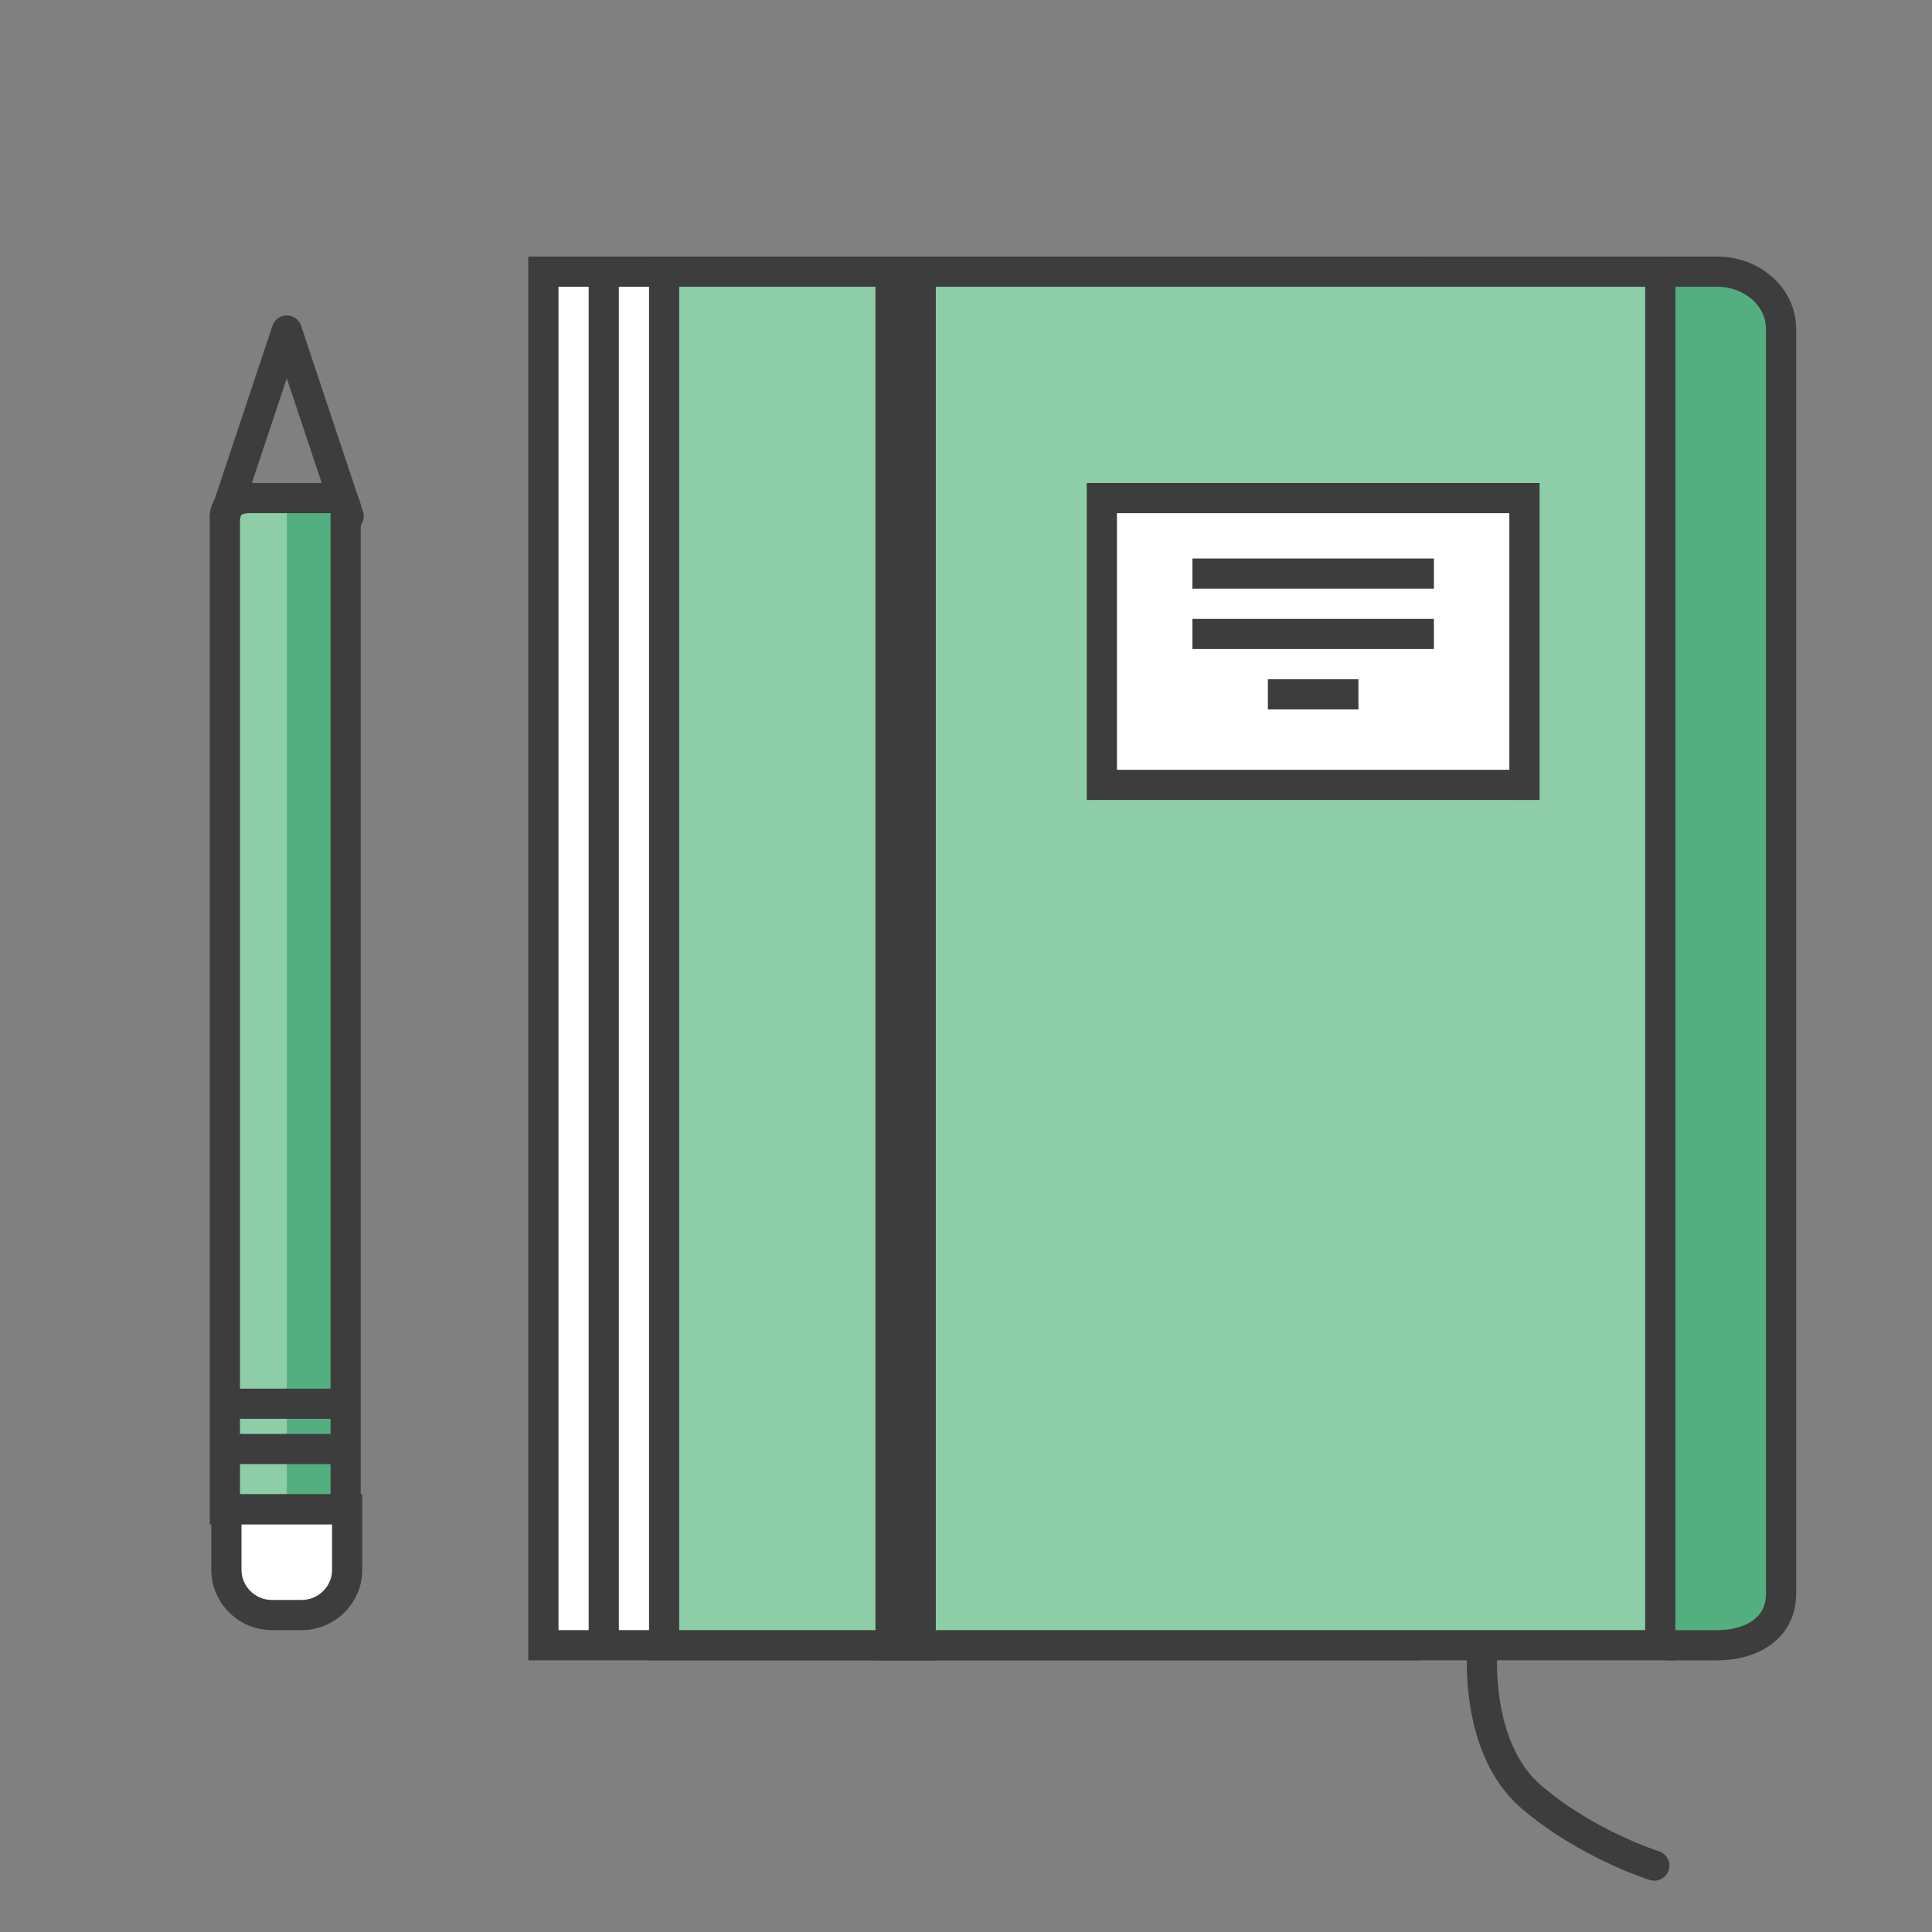 <?xml version="1.0" ?><!DOCTYPE svg  PUBLIC '-//W3C//DTD SVG 1.1//EN'  'http://www.w3.org/Graphics/SVG/1.1/DTD/svg11.dtd'><svg enable-background="new 0 0 128 128" id="Layer_1" version="1.1" viewBox="0 0 128 128" xml:space="preserve" xmlns="http://www.w3.org/2000/svg" xmlns:xlink="http://www.w3.org/1999/xlink"><rect x="0" y="0" width="128" height="128" fill="#808080" stroke="none"/><polyline fill="#FFFFFF" points="36,109 36,18 93,18 93,109 "/><rect fill="none" height="91" stroke="#3D3D3D" stroke-miterlimit="10" stroke-width="2" width="57" x="36" y="18"/><rect fill="#8DCEA8" height="91" width="66" x="44" y="18"/><rect fill="none" height="91" stroke="#3D3D3D" stroke-miterlimit="10" stroke-width="2" width="66" x="44" y="18"/><path d="M113.8,109H111c-0.7,0-1,0.1-1-0.7V19.1c0-0.7,0.2-1.1,1-1.1h2.8c2.2,0,4.2,1.6,4.2,3.8v83.8  C118,107.9,116,109,113.8,109z" fill="#53AF80"/><path d="M113.8,109H111c-0.7,0-1,0.1-1-0.7V19.1  c0-0.7,0.2-1.1,1-1.1h2.8c2.2,0,4.2,1.6,4.2,3.8v83.8C118,107.9,116,109,113.8,109z" fill="none" stroke="#3D3D3D" stroke-miterlimit="10" stroke-width="2"/><line fill="none" stroke="#3D3D3D" stroke-miterlimit="10" stroke-width="2" x1="40" x2="40" y1="18" y2="109"/><rect fill="#3D3D3D" height="92" width="4" x="58" y="18"/><path d="M98.2,109.4  c0,0-0.5,6.4,3.2,9.6s8.2,4.6,8.2,4.6" fill="none" stroke="#3D3D3D" stroke-linecap="round" stroke-miterlimit="10" stroke-width="2"/><rect fill="#FFFFFF" height="20" width="27" x="73" y="33"/><rect fill="none" height="19" stroke="#3D3D3D" stroke-miterlimit="10" stroke-width="2" width="28" x="73" y="33"/><line fill="none" stroke="#3D3D3D" stroke-miterlimit="10" stroke-width="2" x1="79" x2="95" y1="38" y2="38"/><line fill="none" stroke="#3D3D3D" stroke-miterlimit="10" stroke-width="2" x1="79" x2="95" y1="42" y2="42"/><line fill="none" stroke="#3D3D3D" stroke-miterlimit="10" stroke-width="2" x1="84" x2="90" y1="46" y2="46"/><rect fill="#8DCEA8" height="67" width="8" x="15" y="33"/><rect fill="#53AF80" height="67" width="4" x="19" y="33"/><path d="M22,33h-5.5c-0.8,0-1.6,0.4-1.6,1.2V100h8V34.2  C23,33.4,22.8,33,22,33z" fill="none" stroke="#3D3D3D" stroke-miterlimit="10" stroke-width="2"/><path d="M20.7,107h-2.7c-1.5,0-2.9-1.5-2.9-3v-4h8v4C23,105.5,22.2,107,20.7,107z" fill="#FFFFFF"/><path d="M20,107h-2c-1.6,0-3-1.3-3-3v-4h8v4  C23,105.7,21.6,107,20,107z" fill="none" stroke="#3D3D3D" stroke-miterlimit="10" stroke-width="2"/><line fill="none" stroke="#3D3D3D" stroke-miterlimit="10" stroke-width="2" x1="15" x2="23" y1="96" y2="96"/><line fill="none" stroke="#3D3D3D" stroke-miterlimit="10" stroke-width="2" x1="15" x2="23" y1="93" y2="93"/><polyline fill="none" points="  23.1,34.2 19,21.9 14.9,34.2 " stroke="#3D3D3D" stroke-linecap="round" stroke-linejoin="round" stroke-miterlimit="10" stroke-width="2"/></svg>